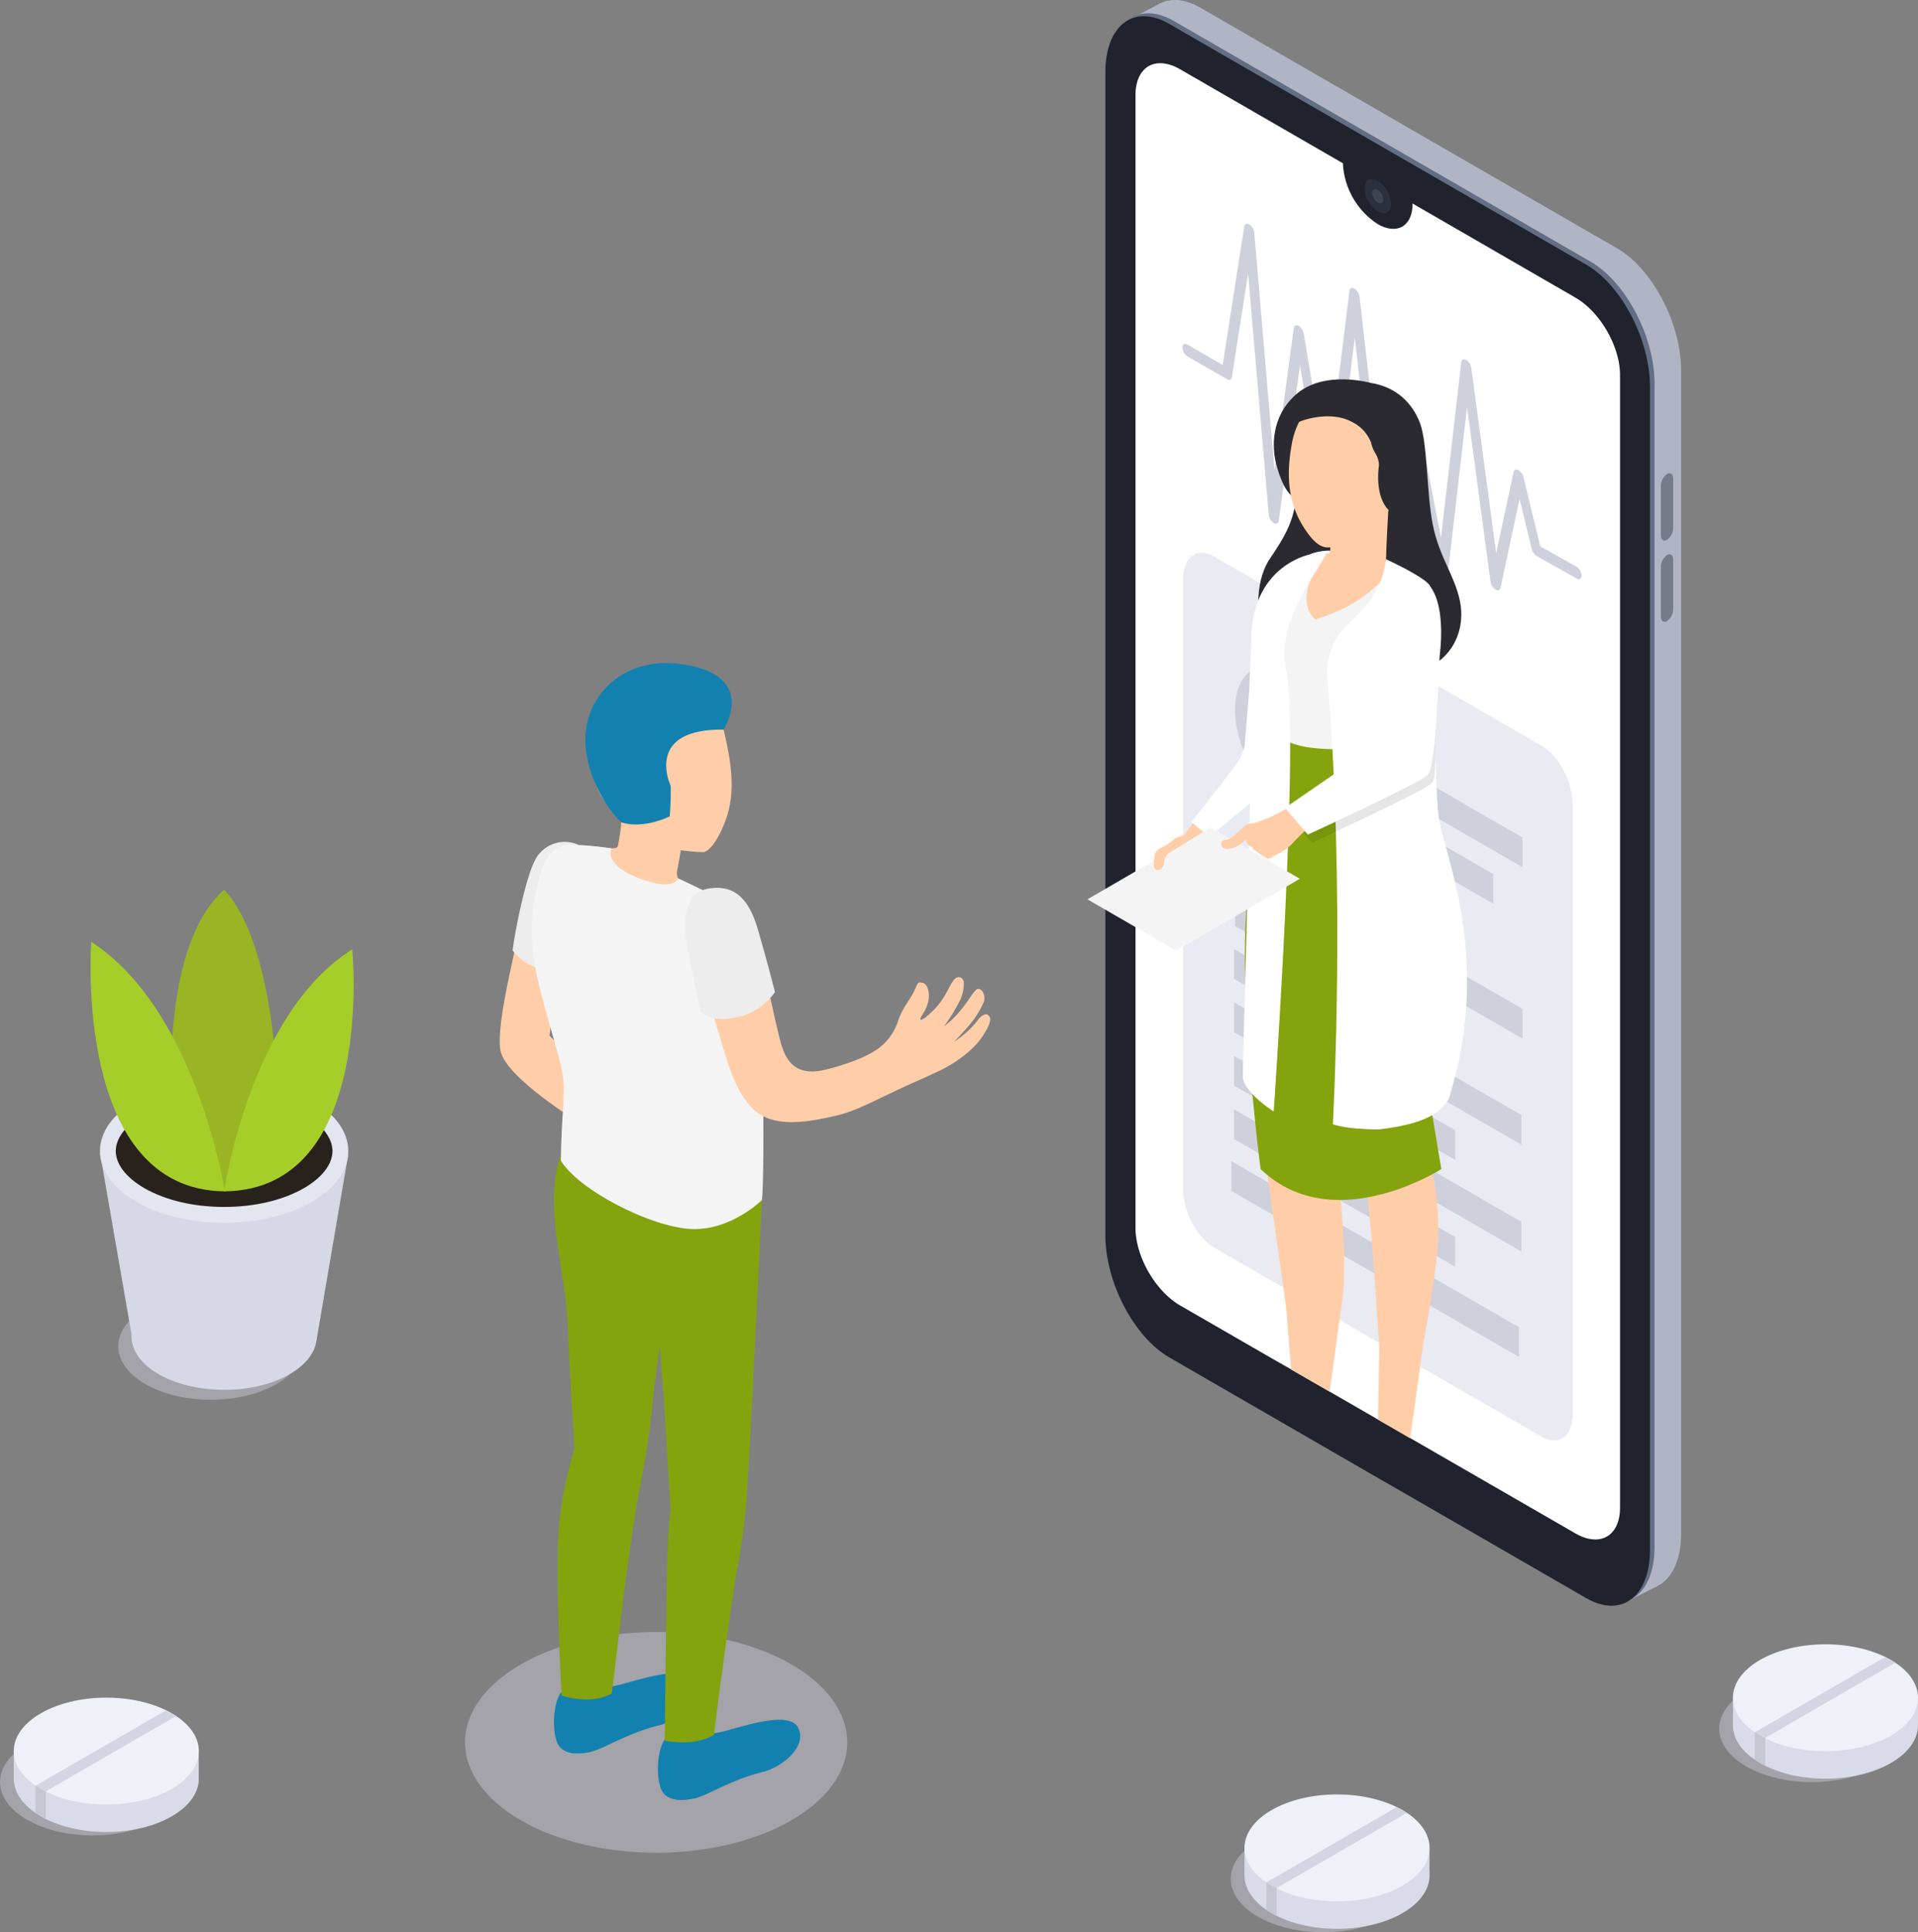 <svg id="グループ_175" data-name="グループ 175" xmlns="http://www.w3.org/2000/svg" xmlns:xlink="http://www.w3.org/1999/xlink" width="415.086" height="418.128" viewBox="0 0 415.086 418.128">
  <rect x="0" y="0" width="415.086" height="418.128" fill="#808080" stroke="none"/>
  <defs>
    <clipPath id="clip-path">
      <rect id="長方形_344" data-name="長方形 344" width="415.086" height="418.128" fill="none"/>
    </clipPath>
    <clipPath id="clip-path-3">
      <rect id="長方形_336" data-name="長方形 336" width="2.417" height="3.093" fill="none"/>
    </clipPath>
    <clipPath id="clip-path-4">
      <rect id="長方形_337" data-name="長方形 337" width="31.795" height="55.804" fill="none"/>
    </clipPath>
    <clipPath id="clip-path-5">
      <rect id="長方形_338" data-name="長方形 338" width="82.723" height="47.767" fill="none"/>
    </clipPath>
    <clipPath id="clip-path-6">
      <rect id="長方形_339" data-name="長方形 339" width="40.107" height="23.164" fill="none"/>
    </clipPath>
    <clipPath id="clip-path-7">
      <rect id="長方形_340" data-name="長方形 340" width="40.057" height="23.131" fill="none"/>
    </clipPath>
  </defs>
  <g id="グループ_174" data-name="グループ 174" clip-path="url(#clip-path)">
    <g id="グループ_173" data-name="グループ 173">
      <g id="グループ_172" data-name="グループ 172" clip-path="url(#clip-path)">
        <path id="パス_806" data-name="パス 806" d="M398.136,342.3,307.92,290.181c-7.643-4.407-13.84-16.249-13.84-26.434V12.116c0-10.186,6.2-14.869,13.84-10.453l90.216,52.082c7.643,4.415,13.84,16.257,13.84,26.443V331.843c0,10.186-6.2,14.877-13.84,10.462" transform="translate(-48.153 0)" fill="#b1b4c4"/>
        <path id="パス_807" data-name="パス 807" d="M420.36,411.748l7.15-3.613-6.857-11.758Z" transform="translate(-68.83 -64.903)" fill="#b1b4c4"/>
        <path id="パス_808" data-name="パス 808" d="M292.4,4.312,298.981.858l-1.33,9.7Z" transform="translate(-47.878 -0.14)" fill="#b1b4c4"/>
        <path id="パス_809" data-name="パス 809" d="M391.256,345.744,301.04,293.653c-7.643-4.407-13.84-16.249-13.84-26.434V15.555c0-10.186,6.2-14.869,13.84-10.462l90.216,52.091C398.9,61.6,405.1,73.433,405.1,83.627V335.282c0,10.194-6.2,14.877-13.84,10.462" transform="translate(-47.026 -0.563)" fill="#616e84"/>
        <path id="パス_810" data-name="パス 810" d="M403.922,84.4V336.027c0,10.2-6.188,14.877-13.832,10.47l-35.382-20.43-11-6.331-43.82-25.314c-7.643-4.415-13.832-16.249-13.832-26.443V16.325c0-10.194,6.188-14.869,13.832-10.462l90.224,52.082c7.643,4.424,13.807,16.249,13.807,26.451" transform="translate(-46.839 -0.688)" fill="#20232d"/>
        <path id="パス_811" data-name="パス 811" d="M398.719,83.794V328.9c0,6.163-4.323,8.68-9.676,5.586l-28.165-16.249-2.509-1.438-.836-.493-6.1-3.512-17.645-10.177-7.317-4.223-2.944-1.673-19.995-11.54c-5.344-3.086-9.676-10.6-9.676-16.784V23.274c0-6.18,4.332-8.68,9.676-5.595l35.223,20.338v.1a16.59,16.59,0,0,0,7.526,13.054c4.181,2.4,7.526.452,7.526-4.349v-.109l35.232,20.355c5.352,3.069,9.676,10.579,9.676,16.725" transform="translate(-48.117 -2.678)" fill="#fff"/>
        <path id="パス_812" data-name="パス 812" d="M353.972,46.542c1.116-.643,2.927.4,4.044,2.34s1.119,4.027,0,4.671-2.927-.4-4.044-2.338-1.119-4.028,0-4.673" transform="translate(-57.823 -7.59)" fill="#2b303f"/>
        <g id="グループ_153" data-name="グループ 153" transform="translate(296.964 40.91)" opacity="0.1" style="isolation: isolate">
          <g id="グループ_152" data-name="グループ 152" transform="translate(0)">
            <g id="グループ_151" data-name="グループ 151" clip-path="url(#clip-path-3)">
              <path id="パス_813" data-name="パス 813" d="M356.314,51.854a2.644,2.644,0,0,1-1.2-2.082c0-.761.535-1.07,1.2-.686a2.642,2.642,0,0,1,1.213,2.074c0,.761-.552,1.07-1.213.694" transform="translate(-355.11 -48.92)" fill="#fff"/>
            </g>
          </g>
        </g>
        <path id="パス_814" data-name="パス 814" d="M431.15,136.867h0c-.736.426-1.33,0-1.33-1V125.135a3.194,3.194,0,0,1,1.33-2.509c.736-.426,1.33,0,1.33,1.012v10.729a3.187,3.187,0,0,1-1.33,2.5" transform="translate(-70.379 -20.052)" fill="#757b89"/>
        <path id="パス_815" data-name="パス 815" d="M431.15,157.888h0c-.736.418-1.33,0-1.33-1.012V146.147a3.2,3.2,0,0,1,1.33-2.551c.736-.418,1.33,0,1.33,1.012v10.729a3.2,3.2,0,0,1-1.33,2.551" transform="translate(-70.379 -23.486)" fill="#757b89"/>
        <path id="パス_816" data-name="パス 816" d="M383.8,334.338,312.84,293.361c-3.68-2.124-6.69-7.836-6.69-12.745V148.855c0-4.917,2.994-7.175,6.69-5.018L383.8,184.815c3.688,2.132,6.69,7.836,6.69,12.753V329.362c0,4.842-3.027,7.1-6.69,4.976" transform="translate(-50.129 -23.418)" fill="#e9eaf2"/>
        <path id="パス_817" data-name="パス 817" d="M323.514,173.07c5.211-3.009,13.661,1.87,18.874,10.9s5.212,18.785,0,21.794-13.662-1.87-18.874-10.9-5.212-18.785,0-21.794" transform="translate(-52.332 -28.193)" fill="#ced0db"/>
        <path id="パス_818" data-name="パス 818" d="M388.626,220.048,361.18,204.2v-6.422l27.446,15.847Z" transform="translate(-59.14 -32.384)" fill="#ced0db"/>
        <path id="パス_819" data-name="パス 819" d="M382.3,230.2,361.18,218.02V211.6L382.3,223.791Z" transform="translate(-59.14 -34.647)" fill="#ced0db"/>
        <path id="パス_820" data-name="パス 820" d="M381.819,260.449,319.61,224.532v-6.414l62.209,35.909Z" transform="translate(-52.333 -35.715)" fill="#ced0db"/>
        <path id="パス_821" data-name="パス 821" d="M367.461,265.98,319.61,238.35v-6.423l47.851,27.63Z" transform="translate(-52.333 -37.976)" fill="#ced0db"/>
        <path id="パス_822" data-name="パス 822" d="M381.559,287.938,319.35,252.02V245.6l62.209,35.917Z" transform="translate(-52.29 -40.214)" fill="#ced0db"/>
        <path id="パス_823" data-name="パス 823" d="M367.209,293.47,319.35,265.84v-6.422l47.859,27.63Z" transform="translate(-52.29 -42.477)" fill="#ced0db"/>
        <path id="パス_824" data-name="パス 824" d="M381.559,315.578,319.35,279.66v-6.422l62.209,35.917Z" transform="translate(-52.29 -44.74)" fill="#ced0db"/>
        <path id="パス_825" data-name="パス 825" d="M380.9,342.829,318.69,306.912V300.5L380.9,336.407Z" transform="translate(-52.182 -49.203)" fill="#ced0db"/>
        <path id="パス_826" data-name="パス 826" d="M367.209,321.11,319.35,293.48v-6.422l47.859,27.63Z" transform="translate(-52.29 -47.003)" fill="#ced0db"/>
        <path id="パス_827" data-name="パス 827" d="M325.744,122.668h0a2.449,2.449,0,0,1-1.062-1.748l-4.466-52.25L316.7,91.09c-.084.56-.544.744-1.079.435l-8.538-4.934a2.426,2.426,0,0,1-1.087-1.9c0-.694.493-.978,1.1-.636l7.61,4.4,4.675-29.972c.084-.569.577-.744,1.112-.41a2.509,2.509,0,0,1,1.054,1.739l4.382,51.48,4.181-30.825c.075-.569.519-.761,1.045-.477a2.442,2.442,0,0,1,1.1,1.673l5.018,30.047,4.884-39.3c.067-.585.535-.786,1.079-.477a2.415,2.415,0,0,1,1.087,1.673l5.8,50.945,4.817-25.088c.1-.518.535-.686,1.054-.41a2.509,2.509,0,0,1,1.062,1.572l4.9,25.255,4.39-38.016c.067-.577.518-.794,1.062-.493a2.367,2.367,0,0,1,1.1,1.673l5.394,40.14,3.78-17.561c.1-.5.518-.669,1.012-.41a2.41,2.41,0,0,1,1.1,1.505l3.646,14.994,7.836,4.4a2.408,2.408,0,0,1,1.1,1.882c0,.7-.468,1-1.079.661l-8.639-4.85a2.51,2.51,0,0,1-1.045-1.48l-2.651-10.871-4.123,19.234c-.109.527-.569.7-1.1.36a2.442,2.442,0,0,1-1.054-1.673L367.6,97.513l-4.181,36.252c-.067.56-.493.778-1.02.51a2.382,2.382,0,0,1-1.129-1.606L356.176,106.2l-5.135,26.685c-.109.544-.585.694-1.112.376a2.51,2.51,0,0,1-1.054-1.673L343.3,82.536l-4.683,37.49c-.067.569-.51.778-1.045.493a2.511,2.511,0,0,1-1.112-1.673l-5.018-30.323-4.6,33.659c-.092.6-.552.794-1.1.485" transform="translate(-50.104 -9.482)" fill="#ced0db"/>
        <path id="パス_828" data-name="パス 828" d="M341.11,101c1.748-2.81,15.111-4.658,19.5,6.69,1.673,4.29,1.413,15.262,2.81,22.161s4.675,10.8,5.854,16.391-.744,14.961-14.216,16.616-23.842-3.069-27.02-7.367-3.253-13.43.059-18.331,5.812-8.9,5.737-15.278Z" transform="translate(-53.319 -16.189)" fill="#2b2a30"/>
        <path id="パス_829" data-name="パス 829" d="M350.59,98.936s-10.035-2.9-16.157,2.509c-5.578,4.967-5.11,11.708-4.3,14.911s2.434,7.526,4.959,7.752,15.5-25.171,15.5-25.171" transform="translate(-53.977 -16.072)" fill="#2b2a30"/>
        <path id="パス_830" data-name="パス 830" d="M355.235,131.888s-.661,11.214-.46,12.034,4.407,1.622,5.578,2.6-6.1,12.352-9.793,14.041-15.153-2.617-15.947-8.363c-.728-5.243,3.278-9.316,4.825-10.738a22.8,22.8,0,0,1,3.161-.084l.334-5.436c5.018-1.555,12.3-4.056,12.3-4.056" transform="translate(-54.775 -21.595)" fill="#ffcea9"/>
        <path id="パス_831" data-name="パス 831" d="M323.463,157.205c-.067-.309-1.673.594-1.714.619s-.794,28.767-2.216,31.368c-3.579,6.113-13.1,16.441-13.33,17.6-.7,3.487,1.321.36,4.591,0,1.84-.226,12.636-11.156,15.053-13.648l.151.092a.654.654,0,0,1,.042-.284l.318-.326a14.4,14.4,0,0,0,.075-2.325c4.491-31.251-1.029-33.333-2.969-33.1" transform="translate(-50.115 -25.73)" fill="#ffcea9"/>
        <path id="パス_832" data-name="パス 832" d="M321.376,161.524l-.569,13.848-.911,10.913s.176,1.463-1.43,4.022S308.28,203.5,308.28,203.5l3.88,3.22L321,199.457l5.854-39.1-3.077-3.8Z" transform="translate(-50.478 -25.633)" fill="#fff"/>
        <path id="パス_833" data-name="パス 833" d="M355.29,146.874c3.144.485,6.749,2.166,7.242,3.889.577,2.015,1.823,11.5-.9,18.715s-4.566,11.808-6.13,14.911c0,0-13.631,5.854-24.62-.97,0,0-.753-7.727-.836-11.867-10.144-8.848-1.472-19.761,7.117-28.232a17.462,17.462,0,0,1,3.094-.042s-7.66,9.065-2.333,14.216c11.448-3.454,13.715-8.605,17.369-10.62" transform="translate(-53.292 -23.452)" fill="#f4f4f4"/>
        <path id="パス_834" data-name="パス 834" d="M334.125,112.883h0c1.137-7.2,6.339-12.644,13.765-12.209a14.275,14.275,0,0,1,7.183,26.1,14.589,14.589,0,0,1-1.146,3.153c-2.634,3.061-9.625,5.018-11.933,5.018-1.99,0-3.713-1.84-5.578-4.934-3.9-6.422-2.91-13.564-2.291-17.127" transform="translate(-54.614 -16.48)" fill="#ffcea9"/>
        <path id="パス_835" data-name="パス 835" d="M350.414,100.779c5.21,1.02,9.5,2.509,10.913,7.6.97,3.521,2.233,10.244,1.029,13.071l-.753,2.04-6.305,3.253s-2.944-2.45-2.032-9.642a5.1,5.1,0,0,0-.886-2.726,8.355,8.355,0,0,1-.836-2.174,8.27,8.27,0,0,0-4.089-4.424c-4.7-2.634-11.574-.36-12.544.594,3.144-6.506,9.45-8.781,15.5-7.593" transform="translate(-54.838 -16.452)" fill="#2b2a30"/>
        <path id="パス_836" data-name="パス 836" d="M367.171,230.352c-.836,9.1-5.9,47.767-5.9,47.767a71.913,71.913,0,0,1,3.128,20.07c-.05,5.628-1.522,15.178-3.186,24.026l-2.919,21.032-6.966-4.031.276-15.68c-.36-5.252-.878-13-1.213-17.963-.544-8.062-1.99-20.907-2.408-24.068s-1.438-8.781-1.932-15.053-2.852-38.092-2.852-38.092l-.326,5.963s-.309,9.684-1.673,21.609-1.89,17.244-1.89,17.244,2.417,4.432,2.726,7.7c.251,2.584,3.195,22.989,1.43,33.375l-2.584,18.916-8.363-4.8-1.079-13.506c-1.43-10.119-4.449-31.577-4.917-34.37-.6-3.671-1.1-5.477-1.806-17.018s-.443-36.6.719-45.693,4.516-22.295,4.516-22.295A26.745,26.745,0,0,0,340.034,198c5.854.3,15.262-1.48,15.262-1.48a91.887,91.887,0,0,0,5.377,8.321c2.634,3.621,7.7,11.591,6.5,25.514" transform="translate(-53.105 -32.009)" fill="#ffcea9"/>
        <path id="パス_837" data-name="パス 837" d="M354.959,192.211l7.827,15.73s11.95,17.486-.435,62.444l2.325,13.865s-23.415,15.053-39.112,0c0,0-5.444-41.545-2.551-60.7a219.983,219.983,0,0,1,7.3-32.547s3.838,4.24,23.6,1.438" transform="translate(-52.752 -31.274)" fill="#85a30d"/>
        <path id="パス_838" data-name="パス 838" d="M336.944,143.338s-11.591,1.89-13,16.023l2.651-2.651s6.5-9.834,10.353-13.372" transform="translate(-53.042 -23.47)" fill="#fff"/>
        <path id="パス_839" data-name="パス 839" d="M339.658,143.157c-2.994,5.779-10.871,15.22-8.639,25.439,2.96,13.623-2.709,95.25-2.709,95.25s-6.69-4.24-6.69-7.635,2.509-91.5,2.509-95.677,7.326-11.582,12.3-17.369a11.523,11.523,0,0,1,4.106-.677,3.644,3.644,0,0,1-.042.669c-.251.017-.393,0-.836,0" transform="translate(-52.662 -23.331)" fill="#fff"/>
        <path id="パス_840" data-name="パス 840" d="M281.42,229.672l26.76-15.554,19.217,11.1L300.629,240.77Z" transform="translate(-46.08 -35.06)" fill="#f4f4f4"/>
        <path id="パス_841" data-name="パス 841" d="M307.541,215.475c-1.673.385-3.345.51-4.75,1.555a11.466,11.466,0,0,1-1.673,1.238,7.108,7.108,0,0,1-.836.427,2.594,2.594,0,0,0-1.07.711,2.641,2.641,0,0,0-.477,1.48,6.3,6.3,0,0,0-.092,1.94c.234.962,1.229.886,1.756.217a2.057,2.057,0,0,0,.443-1.171,2.576,2.576,0,0,1,1.129-2.049l6.4-3.972a.778.778,0,0,0-.828-.376" transform="translate(-48.894 -35.279)" fill="#ffcea9"/>
        <path id="パス_842" data-name="パス 842" d="M366.875,168.418s-.217,24.009.661,31.778,11.959,30.532,2.2,61.415c-1.438,1.673-2.76,5.059-15.053,6.481-7.334,0-9.993-1.121-9.993-1.121s2.835-51.79-1.279-97.265c0-12.544,10.788-11.089,12.786-24.987,9.525,4.449,9.533,5.854,9.533,5.854Z" transform="translate(-56.23 -23.696)" fill="#fff"/>
        <g id="グループ_156" data-name="グループ 156" transform="translate(278.968 126.557)" opacity="0.1" style="isolation: isolate">
          <g id="グループ_155" data-name="グループ 155" transform="translate(0)">
            <g id="グループ_154" data-name="グループ 154" clip-path="url(#clip-path-4)">
              <path id="パス_843" data-name="パス 843" d="M360.434,151.388c-5.243.585-5.929,7.234-5.929,7.234l-.243,10.177s.569,12.979,2.074,16.934l-22.746,15.63,4.959,5.779s24.034-11.1,25.924-12.853,0-22.119.293-27.981c1.263-11.072.945-15.5-4.332-14.919" transform="translate(-333.59 -151.337)"/>
            </g>
          </g>
        </g>
        <path id="パス_844" data-name="パス 844" d="M361.32,157.227c-.886-3.638-3.738-2.467-6.188-4.6-5.695,8.053-1.915,29.838-1.146,32.163l-21.843,13.924c-.351.234-1.1.694-1.463.92-1.982,1.2-5.8,3.27-8.12,3.537-2.191.251-3.345,3.345-5.67,3.6a.9.9,0,0,0-.594,1.555c.937.9,3.437.159,5.143-1.84a.9.9,0,0,0,0,.151,1.673,1.673,0,0,0,1.371,1.673.787.787,0,0,0,.117.41,35.412,35.412,0,0,0,3.1,2.107,1.982,1.982,0,0,0,1.313-.6,11.547,11.547,0,0,0,4.775-3.445,47.851,47.851,0,0,1,3.546-3.295c5.929-2.551,23.708-10.144,24.5-11.223,1.154-1.6,2.417-29.846,1.154-35.039" transform="translate(-51.745 -24.991)" fill="#ffcea9"/>
        <path id="パス_845" data-name="パス 845" d="M359.384,149.291c-5.243.585-5.929,7.234-5.929,7.234l-.242,10.169s.569,12.987,2.066,16.943l-22.738,15.63,4.959,5.779s24.034-11.1,25.882-12.853,2.316-19.853,2.634-25.707c1.3-11.055-1.38-17.779-6.632-17.194" transform="translate(-54.45 -24.439)" fill="#fff"/>
        <g id="グループ_159" data-name="グループ 159" transform="translate(100.636 353.151)" opacity="0.4" style="isolation: isolate">
          <g id="グループ_158" data-name="グループ 158" transform="translate(0)">
            <g id="グループ_157" data-name="グループ 157" clip-path="url(#clip-path-5)">
              <path id="パス_846" data-name="パス 846" d="M161.7,422.3c22.843,0,41.361,10.693,41.361,23.884s-18.518,23.884-41.361,23.884-41.361-10.693-41.361-23.884S138.858,422.3,161.7,422.3" transform="translate(-120.34 -422.298)" fill="#d6d8e5"/>
            </g>
          </g>
        </g>
        <path id="パス_847" data-name="パス 847" d="M133.7,239.1c-.46,4.022-5.26,21.375-4.231,27.321S146.9,282.308,146.9,282.308l2.275-10.177-9.082-8.864,2.45-16.851Z" transform="translate(-21.176 -39.15)" fill="#ffcea9"/>
        <path id="パス_848" data-name="パス 848" d="M146.935,218.525a7.188,7.188,0,0,0-9.132,2.76c-2.442,4-4.917,17.7-5.143,20.07,0,0,3.387,4.675,8.463,3.9Z" transform="translate(-21.722 -35.679)" fill="#ededed"/>
        <path id="パス_849" data-name="パス 849" d="M171.815,449.184a14.085,14.085,0,0,0,10.612-1.288c2.551.075,16.424-5.854,18.314-.878,1.673,4.374-4.357,8.413-7.568,9.2-7.008,1.673-12.193,5.193-15.011,5.787-2.091.443-4.808.736-6.481-.911-2-1.974-1.831-9.291.134-11.908" transform="translate(-27.878 -72.869)" fill="#1381af"/>
        <path id="パス_850" data-name="パス 850" d="M178.261,461.365c2.818-.585,8-4.081,15.011-5.779,2.693-.652,7.326-3.6,7.794-7.108.619,4.022-4.8,7.593-7.794,8.312-7.008,1.673-12.193,5.193-15.011,5.787-2.091.443-4.808.736-6.481-.912a4.183,4.183,0,0,1-.92-1.673,8.394,8.394,0,0,0,7.4,1.371" transform="translate(-27.977 -73.434)" fill="#1381af"/>
        <path id="パス_851" data-name="パス 851" d="M144.906,437.119a14.034,14.034,0,0,0,10.612-1.279c2.559.075,16.424-5.854,18.314-.836,1.673,4.374-4.357,8.413-7.568,9.2-7.008,1.673-12.193,5.193-15,5.787-2.1.443-4.817.736-6.481-.92-2.007-2.024-1.831-9.341.125-11.95" transform="translate(-23.473 -70.897)" fill="#1381af"/>
        <path id="パス_852" data-name="パス 852" d="M151.361,449.285c2.81-.594,7.995-4.081,15-5.779,2.693-.652,7.326-3.6,7.794-7.108.627,4.022-4.8,7.593-7.794,8.312-7.008,1.672-12.193,5.193-15,5.787-2.1.443-4.817.736-6.481-.92a3.986,3.986,0,0,1-.92-1.673,8.392,8.392,0,0,0,7.4,1.38" transform="translate(-23.572 -71.456)" fill="#1381af"/>
        <path id="パス_853" data-name="パス 853" d="M144.63,377.483a84.765,84.765,0,0,1,3.2-15.195s-.953-13.121-1.43-25.548c-.544-14.108-5.436-26.526-1.581-37.782l43.536,9.684s-2.634,56.247-3.22,63.054a126.356,126.356,0,0,1-1.94,15.789c-1.99,10.922-5.218,36.9-5.218,36.9-4.608,2.676-10.646,1.2-10.646,1.2s.335-32.848.627-40.717c.36-9.609.652-8.873.652-8.873l-1.438-23.925-.937-11.908s-1.2,8.739-1.99,16.541c-.686,6.807-2.325,12.962-4.181,25.623-1.589,10.988-4.181,33.066-4.181,33.066-4.6,2.676-10.871.46-10.871.46s-1.631-28.826-.385-38.359" transform="translate(-23.473 -48.951)" fill="#85a30d"/>
        <path id="パス_854" data-name="パス 854" d="M152.116,211.626c3.345.167,5.787,1.02,6.205,0a43.874,43.874,0,0,0,.753-5.185c-.385-.962-.711-1.99-.711-1.99-4.181-2.567-5.478-7.066-6.029-12.3-.928-8.956,3.905-16.8,12.862-17.737,8.421-.836,14.618,5.018,16.265,13.171.895,4.006,2.668,11.591.268,18.189-1.338,3.688-3.061,6.615-4.792,7.183a42.74,42.74,0,0,1-4.976-.435s-.443,2.509-.753,4.081-.184,2.442,2.994,4.407-4.809,5.979-10.035,5.586-11.08-3.546-12.694-6.924c-1.781-3.721-1.631-8.154.644-8.045" transform="translate(-24.603 -28.545)" fill="#ffcea9"/>
        <path id="パス_855" data-name="パス 855" d="M154.836,219.366c-.92,2.291,1.413,5.093,7.643,7.05s6.782-.56,6.782-.56,9.132,4.181,12.1,6.23c3.738,2.617,5.394,10.177,5.9,22.939.577,14.768.627,36.678.142,40.458,0,0-6.983,6.958-15.889,6.222s-23.976-8.639-27.6-14.752c.1-12.945,1.614-15.053-.485-22.512-4.8-17.076-7.326-24.068-5.018-35.416,1.923-9.358,4.616-10.52,8.312-10.428a76.937,76.937,0,0,1,8.1.769" transform="translate(-22.523 -35.792)" fill="#f4f4f4"/>
        <path id="パス_856" data-name="パス 856" d="M208.271,269.267c-7.334,1.848-9.057-2.776-10.035-6.606-2.333-9.274-3.588-17.645-5.327-22.905-2.049-6.205-4.181-7.2-7.209-8.4-3.546-1.422-6.59,1.572-5.411,9.466,1.4,9.349,3.228,15.889,6.69,26.969.912,2.885,2.952,8.02,6.021,10.5,3.78,3.061,9.483,2.927,18.105.786,3.68-.92,7.71-3.119,14.668-6.364,1.865-.836,3.345-1.447,6.9-3.119s7.317-4.457,9.2-7.175,2.124-4,1.739-4.616c-.477-.778-1.33-.61-2.333.535A19.892,19.892,0,0,1,236,263.213s2.316-2.392,3.571-3.947a19.737,19.737,0,0,0,2.776-4.533c.661-1.589-.7-3.738-1.739-2.609s-1.53,2.283-3.429,4.558a19.832,19.832,0,0,1-3.4,3.236,37.26,37.26,0,0,0,3.136-5.018,8.3,8.3,0,0,0,1.137-4.549c-.05-.828-1.221-1.815-2.316-.251-1,1.413-1.673,3.621-3.939,6.021-1.673,1.739-3.1,2.743-3.144,2.258s1.012-1.438,1.614-3.462,0-4.181-1.121-4.4-.9-.167-1.806,1.723-2.275,3.295-3.345,6.063a12.506,12.506,0,0,1-3.019,5.193c-1.748,1.89-5.728,4.014-12.7,5.77" transform="translate(-29.478 -37.826)" fill="#ffcea9"/>
        <path id="パス_857" data-name="パス 857" d="M182.552,229.873c4.9-.719,8.363,1.489,10.52,8.906s3.68,13.514,3.68,13.514a13.332,13.332,0,0,1-8.2,5.444c-5.854,1.422-7.97-1.38-7.97-1.38s-1.673-7.777-2.643-13.071-1.447-12.494,4.616-13.414" transform="translate(-29.04 -37.618)" fill="#ededed"/>
        <path id="パス_858" data-name="パス 858" d="M181.379,185.987s7.744-11.766-9.023-14.166c-12.092-1.723-19.87,6.046-20.764,14.476-.836,8.053,4.106,16.416,7.685,19.736,1.748.627,5.511.987,10.453-1.263a59.108,59.108,0,0,0,.226-6.6s-5.9-12.4,11.423-12.184" transform="translate(-24.806 -28.094)" fill="#1381af"/>
        <g id="グループ_162" data-name="グループ 162" transform="translate(25.59 279.744)" opacity="0.4" style="isolation: isolate">
          <g id="グループ_161" data-name="グループ 161" transform="translate(0)">
            <g id="グループ_160" data-name="グループ 160" clip-path="url(#clip-path-6)">
              <path id="パス_859" data-name="パス 859" d="M50.654,334.518c11.075,0,20.054,5.186,20.054,11.582s-8.978,11.582-20.054,11.582S30.6,352.5,30.6,346.1s8.978-11.582,20.054-11.582" transform="translate(-30.6 -334.518)" fill="#d6d8e5"/>
            </g>
          </g>
        </g>
        <path id="パス_860" data-name="パス 860" d="M54.074,331.948c11.075,0,20.054,5.186,20.054,11.582s-8.978,11.582-20.054,11.582S34.02,349.927,34.02,343.53,43,331.948,54.074,331.948" transform="translate(-5.57 -54.353)" fill="#d6d8e5"/>
        <path id="パス_861" data-name="パス 861" d="M25.9,298.458l7.016,40.391H72.747l6.849-40.1Z" transform="translate(-4.241 -48.869)" fill="#d6d8e5"/>
        <path id="パス_862" data-name="パス 862" d="M52.739,279.308c14.839,0,26.869,6.945,26.869,15.513s-12.03,15.513-26.869,15.513S25.87,303.388,25.87,294.821s12.03-15.513,26.869-15.513" transform="translate(-4.236 -45.734)" fill="#e4e6ef"/>
        <path id="パス_863" data-name="パス 863" d="M53.409,307.583c-6.581,0-12.72-1.447-17.285-4.081-3.914-2.266-6.163-5.185-6.163-8.011s2.25-5.745,6.163-8c4.558-2.634,10.7-4.089,17.285-4.089s12.728,1.455,17.294,4.089c3.914,2.258,6.155,5.176,6.155,8s-2.241,5.745-6.155,8.011c-4.566,2.634-10.7,4.081-17.294,4.081" transform="translate(-4.906 -46.404)" fill="#28221c"/>
        <path id="パス_864" data-name="パス 864" d="M67.321,274.57s-.527-32.748-11.565-44.322c-13.472,11.858-11.34,44.372-11.34,44.372l11.507,20.906c1.505.05,11.4-20.957,11.4-20.957" transform="translate(-7.252 -37.701)" fill="#99b524"/>
        <path id="パス_865" data-name="パス 865" d="M52.508,297.709s-6.13-39.237-28.91-53.981c0,0-4.064,53.746,28.91,53.981" transform="translate(-3.838 -39.908)" fill="#a6ce28"/>
        <path id="パス_866" data-name="パス 866" d="M58,298.028s5.528-38.468,27.73-52.35c0,0,5.243,52.116-27.73,52.35" transform="translate(-9.497 -40.227)" fill="#a6ce28"/>
        <g id="グループ_165" data-name="グループ 165" transform="translate(266.349 394.997)" opacity="0.4" style="isolation: isolate">
          <g id="グループ_164" data-name="グループ 164" transform="translate(0)">
            <g id="グループ_163" data-name="グループ 163" clip-path="url(#clip-path-7)">
              <path id="パス_867" data-name="パス 867" d="M338.528,472.338c11.061,0,20.028,5.178,20.028,11.565s-8.967,11.565-20.028,11.565S318.5,490.291,318.5,483.9s8.967-11.565,20.028-11.565" transform="translate(-318.5 -472.338)" fill="#d6d8e5"/>
            </g>
          </g>
        </g>
        <path id="パス_868" data-name="パス 868" d="M342.088,471.448c11.061,0,20.028,5.178,20.028,11.565s-8.967,11.565-20.028,11.565S322.06,489.4,322.06,483.013s8.967-11.565,20.028-11.565" transform="translate(-52.734 -77.195)" fill="#d9dce8"/>
        <path id="パス_869" data-name="パス 869" d="M322.06,483.922v-5.8l6.364,2.132Z" transform="translate(-52.734 -78.287)" fill="#d9dce8"/>
        <path id="パス_870" data-name="パス 870" d="M368.5,478.608v5.21l-7.334-1.438Z" transform="translate(-59.138 -78.367)" fill="#d9dce8"/>
        <path id="パス_871" data-name="パス 871" d="M342.088,464.338c11.061,0,20.028,5.178,20.028,11.565s-8.967,11.565-20.028,11.565S322.06,482.291,322.06,475.9s8.967-11.565,20.028-11.565" transform="translate(-52.734 -76.031)" fill="#eff1f9"/>
        <path id="パス_872" data-name="パス 872" d="M329.884,485.171l-2.174-1.254,28.24-16.3,2.166,1.254Z" transform="translate(-53.659 -76.568)" fill="#d3d6e2"/>
        <path id="パス_873" data-name="パス 873" d="M327.71,487.108v5.937l1.974,1.171.276.134v-5.988Z" transform="translate(-53.659 -79.759)" fill="#c5c8d3"/>
        <g id="グループ_168" data-name="グループ 168" transform="translate(0 374.049)" opacity="0.4" style="isolation: isolate">
          <g id="グループ_167" data-name="グループ 167" transform="translate(0)">
            <g id="グループ_166" data-name="グループ 166" clip-path="url(#clip-path-7)">
              <path id="パス_874" data-name="パス 874" d="M20.028,447.288c11.061,0,20.028,5.178,20.028,11.565s-8.967,11.565-20.028,11.565S0,465.241,0,458.853s8.967-11.565,20.028-11.565" transform="translate(0 -447.288)" fill="#d6d8e5"/>
            </g>
          </g>
        </g>
        <path id="パス_875" data-name="パス 875" d="M23.588,446.4c11.061,0,20.028,5.178,20.028,11.565s-8.967,11.565-20.028,11.565S3.56,464.351,3.56,457.963,12.527,446.4,23.588,446.4" transform="translate(-0.583 -73.093)" fill="#d9dce8"/>
        <path id="パス_876" data-name="パス 876" d="M3.56,458.86v-5.812l6.364,2.141Z" transform="translate(-0.583 -74.182)" fill="#d9dce8"/>
        <path id="パス_877" data-name="パス 877" d="M50,453.558v5.21l-7.334-1.447Z" transform="translate(-6.987 -74.265)" fill="#d9dce8"/>
        <path id="パス_878" data-name="パス 878" d="M23.588,439.288c11.061,0,20.028,5.178,20.028,11.565s-8.967,11.565-20.028,11.565S3.56,457.241,3.56,450.853s8.967-11.565,20.028-11.565" transform="translate(-0.583 -71.929)" fill="#eff1f9"/>
        <path id="パス_879" data-name="パス 879" d="M11.386,460.121,9.22,458.867l28.232-16.3,2.174,1.254Z" transform="translate(-1.51 -72.466)" fill="#d3d6e2"/>
        <path id="パス_880" data-name="パス 880" d="M9.22,462.058V468l1.965,1.162.276.142v-5.988Z" transform="translate(-1.51 -75.657)" fill="#c5c8d3"/>
        <g id="グループ_171" data-name="グループ 171" transform="translate(372.06 362.509)" opacity="0.4" style="isolation: isolate">
          <g id="グループ_170" data-name="グループ 170" transform="translate(0)">
            <g id="グループ_169" data-name="グループ 169" clip-path="url(#clip-path-7)">
              <path id="パス_881" data-name="パス 881" d="M464.938,433.488c11.061,0,20.028,5.178,20.028,11.565S476,456.619,464.938,456.619s-20.028-5.178-20.028-11.565,8.967-11.565,20.028-11.565" transform="translate(-444.91 -433.488)" fill="#d6d8e5"/>
            </g>
          </g>
        </g>
        <path id="パス_882" data-name="パス 882" d="M468.488,432.6c11.061,0,20.028,5.178,20.028,11.565s-8.967,11.565-20.028,11.565-20.028-5.178-20.028-11.565,8.967-11.565,20.028-11.565" transform="translate(-73.431 -70.834)" fill="#d9dce8"/>
        <path id="パス_883" data-name="パス 883" d="M448.47,445.07v-5.812l6.372,2.141Z" transform="translate(-73.433 -71.924)" fill="#d9dce8"/>
        <path id="パス_884" data-name="パス 884" d="M494.914,439.758v5.21l-7.334-1.447Z" transform="translate(-79.836 -72.006)" fill="#d9dce8"/>
        <path id="パス_885" data-name="パス 885" d="M468.488,425.488c11.061,0,20.028,5.178,20.028,11.565s-8.967,11.565-20.028,11.565-20.028-5.178-20.028-11.565,8.967-11.565,20.028-11.565" transform="translate(-73.431 -69.669)" fill="#eff1f9"/>
        <path id="パス_886" data-name="パス 886" d="M456.294,446.321l-2.174-1.254,28.232-16.3,2.174,1.254Z" transform="translate(-74.358 -70.206)" fill="#d3d6e2"/>
        <path id="パス_887" data-name="パス 887" d="M454.12,448.258V454.2l1.974,1.162.276.142v-5.988Z" transform="translate(-74.358 -73.398)" fill="#c5c8d3"/>
      </g>
    </g>
  </g>
</svg>
